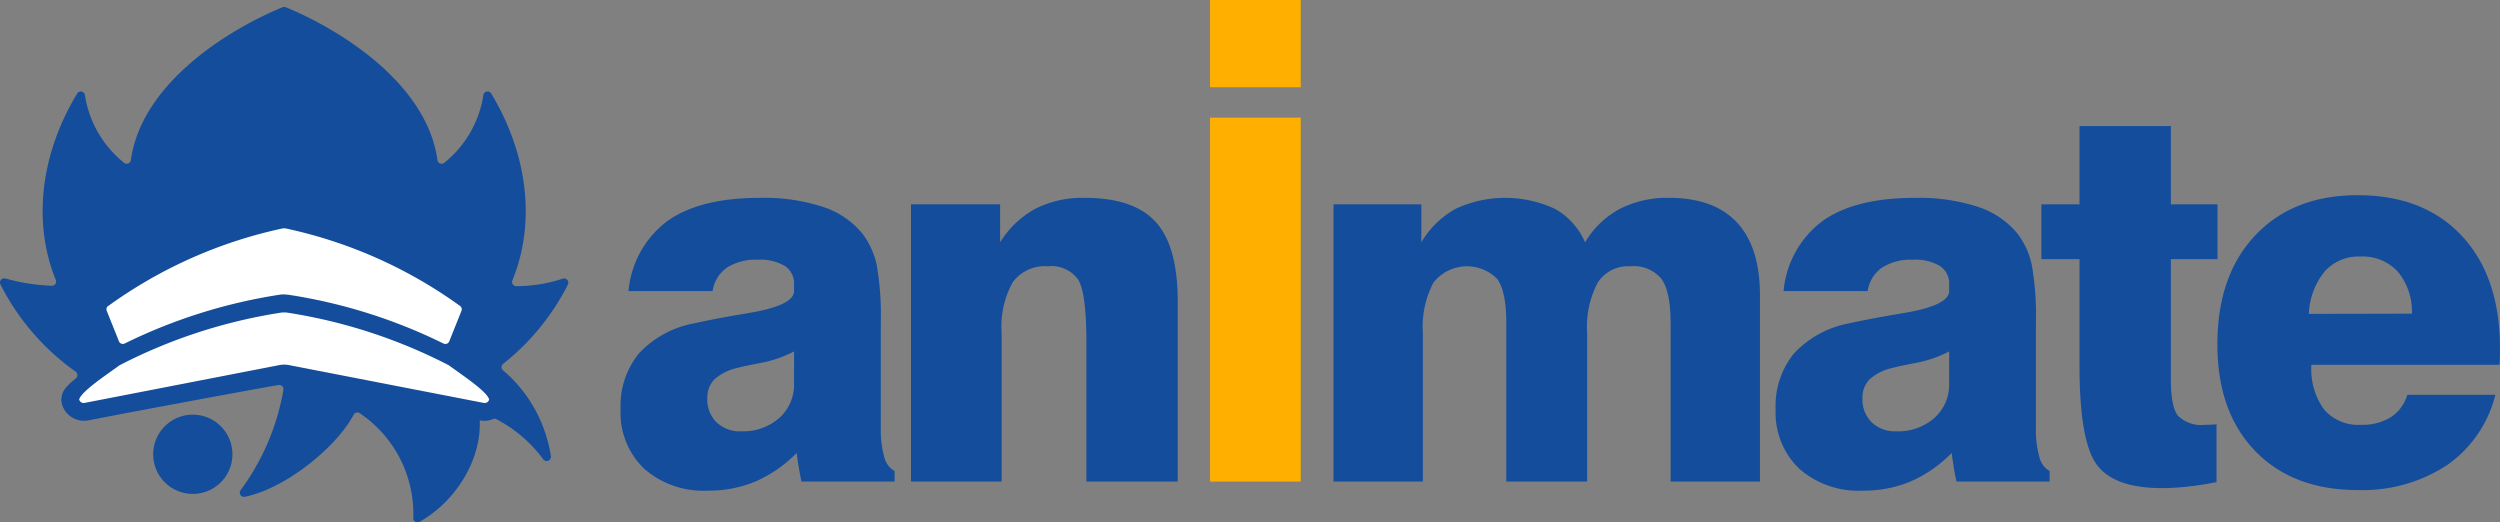 <svg xmlns="http://www.w3.org/2000/svg" xmlns:xlink="http://www.w3.org/1999/xlink" width="256.403" height="53.571" viewBox="0 0 256.403 53.571"><rect x="0" y="0" width="256.403" height="53.571" fill="#808080" stroke="none"/><defs><style>.a{fill:none;}.b{clip-path:url(#a);}.c{fill:#fff;}.d{fill:#134d9c;}.e{fill:#ffaf00;}</style><clipPath id="a"><rect class="a" width="256.403" height="53.571" transform="translate(0 0)"/></clipPath></defs><g transform="translate(0 0)"><g class="b"><path class="c" d="M7.12,41.092l1.3-1.7L8.814,36,12.6,21.26l2.085-6.915,3.133-5.088,20.615.522s5.089,6.915,4.957,7.3S45.347,25.3,45.347,25.3l4.437,6.133-1.566,5.872,2.348,4.3-.784,1.2L34.648,39.265,21.34,39.136l-12.526,3Z"/><path class="d" d="M81.438,39.293a4.585,4.585,0,0,1-1.517,3.578A5.632,5.632,0,0,1,76,44.236a3.435,3.435,0,0,1-2.506-.921,3.243,3.243,0,0,1-.95-2.436,2.7,2.7,0,0,1,.7-1.948,5.267,5.267,0,0,1,2.391-1.2q.682-.178,2.007-.439a12.7,12.7,0,0,0,3.8-1.248ZM91.75,48.316a2.277,2.277,0,0,1-1.061-1.452,10.409,10.409,0,0,1-.354-3.042V33.106a29.881,29.881,0,0,0-.419-5.937,8.175,8.175,0,0,0-1.45-3.184,8.719,8.719,0,0,0-4.09-2.777,19.594,19.594,0,0,0-6.436-.916q-6.137,0-9.467,2.362a10.072,10.072,0,0,0-4.014,7.2h8.626a3.551,3.551,0,0,1,1.461-2.4,5.483,5.483,0,0,1,3.18-.815,4.918,4.918,0,0,1,2.776.645,2.134,2.134,0,0,1,.936,1.879v.686q0,1.509-4.854,2.289-3.242.543-5.353,1.016a10.288,10.288,0,0,0-5.7,3.093,8.487,8.487,0,0,0-1.882,5.726,7.947,7.947,0,0,0,2.41,6.092,9.209,9.209,0,0,0,6.551,2.255,12.37,12.37,0,0,0,4.89-.946,13.46,13.46,0,0,0,4.206-2.918q.1.781.224,1.517T82.2,49.39H91.75Z"/><path class="d" d="M93.433,49.39V20.956h9.141v3.9a9.655,9.655,0,0,1,3.61-3.441,10.712,10.712,0,0,1,5.077-1.123q5.032,0,7.281,2.484t2.246,8.12V49.39h-9.367V35.08q0-5.019-.838-6.393a3.351,3.351,0,0,0-3.11-1.376,4.082,4.082,0,0,0-3.607,1.637,9.334,9.334,0,0,0-1.134,5.217V49.39Z"/><path class="e" d="M124.107,0h9.3V8.949h-9.3Zm0,12.067h9.3V49.39h-9.3Z"/><path class="d" d="M136.765,49.39V20.956h9.008v3.9a9.363,9.363,0,0,1,3.518-3.441,12.082,12.082,0,0,1,10.174,0,7.165,7.165,0,0,1,3.1,3.441,9.236,9.236,0,0,1,3.553-3.426,10.643,10.643,0,0,1,5.05-1.138q4.614,0,6.976,2.525t2.36,7.5V49.39h-9.165V33.146q0-3.245-.939-4.541a3.66,3.66,0,0,0-3.18-1.294,3.71,3.71,0,0,0-3.357,1.677,9.707,9.707,0,0,0-1.083,5.177V49.39h-8.29V33.146q0-3.245-.938-4.541a4.36,4.36,0,0,0-6.538.383,9.7,9.7,0,0,0-1.083,5.177V49.39Z"/><path class="d" d="M199.906,39.293a4.578,4.578,0,0,1-1.517,3.578,5.645,5.645,0,0,1-3.92,1.365,3.433,3.433,0,0,1-2.5-.921,3.233,3.233,0,0,1-.951-2.436,2.683,2.683,0,0,1,.7-1.948,5.244,5.244,0,0,1,2.387-1.2q.682-.178,2.006-.439a12.722,12.722,0,0,0,3.8-1.248Zm10.31,9.023a2.266,2.266,0,0,1-1.06-1.452,10.424,10.424,0,0,1-.351-3.042V33.106a29.886,29.886,0,0,0-.423-5.937,8.086,8.086,0,0,0-1.447-3.184,8.733,8.733,0,0,0-4.093-2.777,19.592,19.592,0,0,0-6.439-.916q-6.134,0-9.464,2.362a10.078,10.078,0,0,0-4.014,7.2h8.624a3.563,3.563,0,0,1,1.465-2.4,5.473,5.473,0,0,1,3.174-.815,4.908,4.908,0,0,1,2.78.645,2.131,2.131,0,0,1,.938,1.879v.686q0,1.509-4.852,2.289-3.24.543-5.357,1.016a10.293,10.293,0,0,0-5.7,3.093,8.478,8.478,0,0,0-1.884,5.726,7.942,7.942,0,0,0,2.413,6.092,9.2,9.2,0,0,0,6.546,2.255,12.4,12.4,0,0,0,4.892-.946,13.347,13.347,0,0,0,4.2-2.918c.07.521.148,1.027.224,1.517s.168.958.275,1.413h9.547Z"/><path class="d" d="M209.367,26.578V20.956h3.911V12.931h9.369v8.025h4.782v5.622h-4.782V38.907c0,1.883.241,3.133.735,3.739a3.385,3.385,0,0,0,2.76.922c.3,0,.531-.006.7-.012s.332-.025.488-.043v5.929q-1.447.294-2.868.452a24.185,24.185,0,0,1-2.738.166q-4.867,0-6.653-2.374T213.278,37.6V26.578Z"/><path class="d" d="M238.427,27.833a4.682,4.682,0,0,1,3.666-1.524,4.891,4.891,0,0,1,3.829,1.552,6.408,6.408,0,0,1,1.45,4.308l-10.575.024a7.365,7.365,0,0,1,1.63-4.36M245.2,42.792a5.52,5.52,0,0,1-3.05.776,4.618,4.618,0,0,1-3.8-1.581,7.06,7.06,0,0,1-1.291-4.573h19.288c.016-.175.031-.379.04-.612s.014-.579.014-1.035q0-7.374-3.9-11.561t-10.7-4.185q-6.6,0-10.492,4.113t-3.891,11.173q0,6.933,3.867,10.938T241.8,50.26a15.759,15.759,0,0,0,9.164-2.554,12.379,12.379,0,0,0,4.961-7.214H246.9a4.16,4.16,0,0,1-1.7,2.3"/><path class="d" d="M58.243,29.178a.433.433,0,0,0-.522-.6,15.052,15.052,0,0,1-4.774.77.433.433,0,0,1-.394-.6C54.8,23.293,54.407,16.285,50.38,9.593a.434.434,0,0,0-.8.137,11.052,11.052,0,0,1-4.029,6.979.433.433,0,0,1-.686-.291C43.736,8.331,34.454,2.846,29.308.742a.426.426,0,0,0-.325,0c-5.147,2.1-14.427,7.589-15.561,15.676a.433.433,0,0,1-.685.291A11.049,11.049,0,0,1,8.706,9.73a.433.433,0,0,0-.794-.137c-4.02,6.678-4.419,13.67-2.187,19.122a.433.433,0,0,1-.413.595A20.566,20.566,0,0,1,.56,28.563a.434.434,0,0,0-.515.607,24.554,24.554,0,0,0,7.709,8.944.433.433,0,0,1,.029.688l-.387.32a4.219,4.219,0,0,0-.564.562,1.869,1.869,0,0,0-.474,1.788,2.365,2.365,0,0,0,2.68,1.647l2.957-.573s13.431-2.532,16.574-3.058a.435.435,0,0,1,.5.493A24.283,24.283,0,0,1,24.7,50.244a.434.434,0,0,0,.415.708c4.246-.878,9.427-5.141,11.152-8.412a.437.437,0,0,1,.619-.167,12.444,12.444,0,0,1,5.5,10.758.433.433,0,0,0,.638.386c3.617-2.018,6.356-6.244,6.176-10.408l.055.01a2.216,2.216,0,0,0,1.307-.141.418.418,0,0,1,.351.013,14.131,14.131,0,0,1,4.8,4.109.435.435,0,0,0,.786-.311,14.428,14.428,0,0,0-3.948-7.917c-.3-.309-.624-.606-.961-.888a.433.433,0,0,1,.014-.67,24.364,24.364,0,0,0,6.645-8.136M11.084,31.394l0,0a47.449,47.449,0,0,1,17.934-7.973,7.817,7.817,0,0,1,.25,0A47.444,47.444,0,0,1,47.2,31.391l0,0a.417.417,0,0,1,.128.481c-.258.677-.934,2.323-1.25,3.133a.433.433,0,0,1-.6.225,54.5,54.5,0,0,0-15.642-4.96,5.021,5.021,0,0,0-.83-.074,2.143,2.143,0,0,0-.33.031,54.778,54.778,0,0,0-15.879,5,.434.434,0,0,1-.6-.225c-.315-.81-.992-2.456-1.25-3.133a.416.416,0,0,1,.13-.481M49.6,41.32,29.581,37.433a2.64,2.64,0,0,0-.869,0L8.688,41.32a.473.473,0,0,1-.569-.355c.239-.847,2.9-2.588,4.137-3.5h0a53.957,53.957,0,0,1,16.664-5.415h.449a53.958,53.958,0,0,1,16.664,5.415c1.237.914,3.9,2.655,4.138,3.5a.474.474,0,0,1-.57.355"/><path class="d" d="M19.777,42.529a4.063,4.063,0,1,0,4.061,4.062,4.064,4.064,0,0,0-4.061-4.062"/></g></g></svg>
